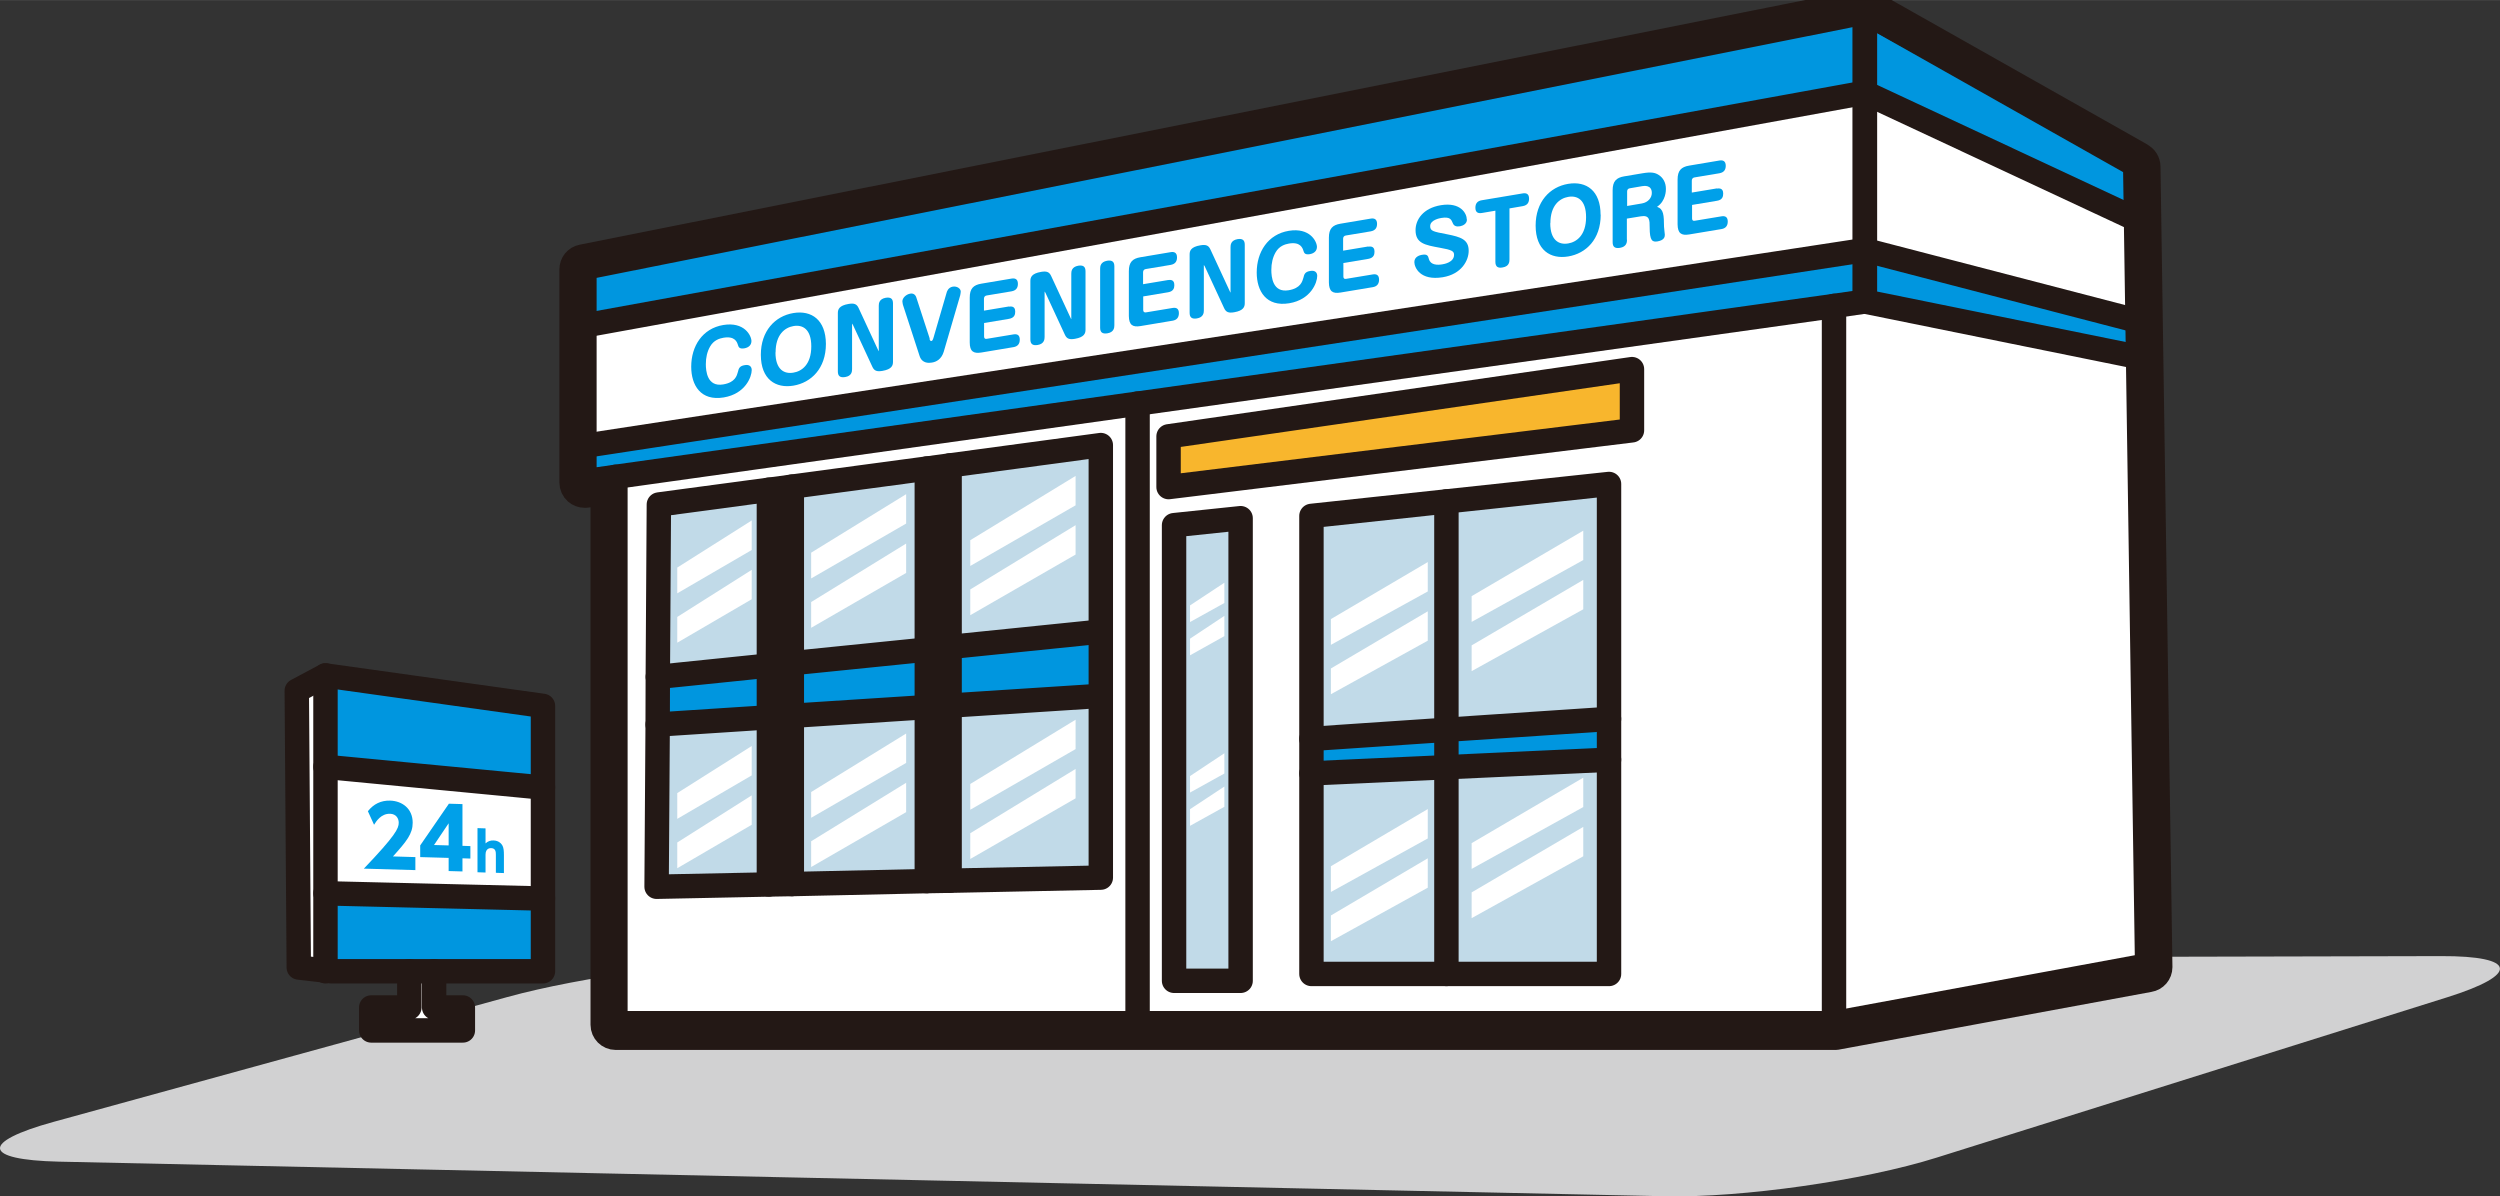 <?xml version="1.0" encoding="UTF-8"?>
<svg xmlns="http://www.w3.org/2000/svg" id="_レイヤー_2" data-name="レイヤー 2" width="65.73mm" height="31.45mm" viewBox="0 0 186.34 89.15">
  <rect x="0" y="0" width="186.34" height="89.15" fill="#333333" stroke="none"/>
  <defs>
    <style>
      .cls-1 {
        fill: #00a0e9;
      }

      .cls-1, .cls-2, .cls-3, .cls-4, .cls-5, .cls-6 {
        stroke-width: 0px;
      }

      .cls-2 {
        fill: #d1d1d2;
      }

      .cls-3 {
        fill: #c1dae8;
      }

      .cls-7 {
        stroke-width: 2.19px;
      }

      .cls-7, .cls-8 {
        fill: none;
        stroke: #231815;
        stroke-linecap: round;
        stroke-linejoin: round;
      }

      .cls-4 {
        fill: #f8b62d;
      }

      .cls-5 {
        fill: #0096df;
      }

      .cls-6 {
        fill: #fff;
      }

      .cls-8 {
        stroke-width: 1.82px;
      }
    </style>
  </defs>
  <g id="_レイヤー_1-2" data-name="レイヤー 1">
    <g>
      <path class="cls-2" d="M58.14,71.54c-5.69.01-14.83,1.26-20.32,2.77l-33.81,9.3c-5.49,1.51-5.32,2.84.37,2.97l119.76,2.58c5.69.12,14.78-1.17,20.21-2.88l38.05-11.95c5.43-1.7,5.21-3.09-.47-3.07l-123.79.29Z"></path>
      <g>
        <g>
          <path class="cls-6" d="M159.47,11.69L139.32.31s-.05,0-.08-.02c-.04-.01-.08-.02-.13-.03-.07-.01-.13-.01-.19,0-.03,0-.05,0-.08,0L43.41,19.31c-.36.07-.62.39-.62.76v15.9c0,.22.1.44.27.59.14.12.32.19.51.19.04,0,.07,0,.11,0l1.43-.2v39.83c0,.43.35.78.78.78h90.83s0,0,0,0c.04,0,.07,0,.11,0l23.34-4.31c.38-.06.66-.38.66-.77l-.89-59.66c0-.3-.18-.58-.45-.7Z"></path>
          <path class="cls-6" d="M159.47,11.69L139.32.31s-.05,0-.08-.02c-.04-.01-.08-.02-.13-.03-.07-.01-.13-.01-.19,0-.03,0-.05,0-.08,0L43.41,19.31c-.36.07-.62.39-.62.76v15.9c0,.22.1.44.27.59.14.12.32.19.51.19.04,0,.07,0,.11,0l1.43-.2v39.83c0,.43.35.78.78.78h90.83s0,0,0,0c.04,0,.07,0,.11,0l23.34-4.31c.38-.06.66-.38.66-.77l-.89-59.66c0-.3-.18-.58-.45-.7Z"></path>
          <path class="cls-7" d="M159.47,11.69L139.32.31s-.05,0-.08-.02c-.04-.01-.08-.02-.13-.03-.07-.01-.13-.01-.19,0-.03,0-.05,0-.08,0L43.41,19.31c-.36.07-.62.39-.62.76v15.9c0,.22.1.44.27.59.14.12.32.19.51.19.04,0,.07,0,.11,0l1.43-.2v39.83c0,.43.35.78.78.78h90.83s0,0,0,0c.04,0,.07,0,.11,0l23.34-4.31c.38-.06.66-.38.66-.77l-.89-59.66c0-.3-.18-.58-.45-.7Z"></path>
        </g>
        <g>
          <g>
            <polygon class="cls-4" points="87.1 32.52 121.64 27.51 121.64 32.07 87.1 36.3 87.1 32.52"></polygon>
            <polygon class="cls-3" points="107.81 57.18 107.81 72.59 97.75 72.59 97.75 57.64 107.81 57.18"></polygon>
            <polygon class="cls-3" points="119.93 56.62 119.93 72.59 107.81 72.59 107.81 57.18 119.93 56.62"></polygon>
            <polygon class="cls-5" points="107.81 54.39 107.81 57.18 97.75 57.64 97.75 55.07 107.81 54.39"></polygon>
            <polygon class="cls-5" points="107.81 57.18 107.81 54.39 119.93 53.58 119.93 56.62 107.81 57.18"></polygon>
            <polygon class="cls-3" points="119.93 36.07 119.93 53.58 107.81 54.39 107.81 37.37 119.93 36.07"></polygon>
            <polygon class="cls-3" points="107.81 37.37 107.81 54.39 97.75 55.07 97.75 38.45 107.81 37.37"></polygon>
            <polygon class="cls-3" points="92.47 38.62 92.47 73.1 87.51 73.1 87.51 39.14 92.47 38.62"></polygon>
            <polygon class="cls-3" points="57.31 53.46 57.31 65.92 48.94 66.09 49.02 54 57.31 53.46"></polygon>
            <polygon class="cls-3" points="69.08 52.7 69.08 65.67 59.02 65.89 59.02 53.35 69.08 52.7"></polygon>
            <polygon class="cls-3" points="82.05 51.86 82.05 65.41 70.78 65.64 70.78 52.59 82.05 51.86"></polygon>
            <polygon class="cls-3" points="82.05 33.17 82.05 47.07 70.78 48.22 70.78 34.69 82.05 33.17"></polygon>
            <polygon class="cls-3" points="69.08 34.92 69.08 48.41 59.02 49.43 59.02 36.27 69.08 34.92"></polygon>
            <polygon class="cls-3" points="57.31 36.5 57.31 49.6 49.03 50.45 49.11 37.6 57.31 36.5"></polygon>
            <polygon class="cls-5" points="57.31 49.6 57.31 53.46 49.02 54 49.03 50.45 57.31 49.6"></polygon>
            <polygon class="cls-5" points="69.08 48.41 69.08 52.7 59.02 53.35 59.02 49.43 69.08 48.41"></polygon>
            <polygon class="cls-5" points="82.05 47.07 82.05 51.86 70.78 52.59 70.78 48.22 82.05 47.07"></polygon>
            <polygon class="cls-5" points="43.56 33.23 139 18.63 139 22.47 136.7 22.8 84.79 30.08 45.87 35.54 43.56 35.87 43.56 33.23"></polygon>
            <polygon class="cls-5" points="139 18.63 159.96 24.08 159.89 26.71 139 22.47 139 18.63"></polygon>
            <polygon class="cls-5" points="43.56 19.96 139 .91 139 6.9 43.56 24.26 43.56 19.96"></polygon>
            <polygon class="cls-5" points="139 .91 159.47 11.69 159.63 15.82 139 6.9 139 .91"></polygon>
          </g>
          <g>
            <polygon class="cls-8" points="139 .91 43.56 19.96 43.56 24.26 43.56 33.23 43.56 35.87 45.87 35.54 84.79 30.08 136.7 22.8 139 22.47 139 18.63 139 6.9 139 .91"></polygon>
            <line class="cls-8" x1="43.56" y1="24.26" x2="139" y2="6.9"></line>
            <line class="cls-8" x1="43.56" y1="33.23" x2="139" y2="18.63"></line>
            <polyline class="cls-8" points="45.87 35.54 45.87 76.26 84.79 76.26 136.7 76.26 136.7 22.8"></polyline>
            <line class="cls-8" x1="84.79" y1="30.08" x2="84.79" y2="76.26"></line>
            <polygon class="cls-8" points="87.1 32.52 87.1 36.3 121.64 32.07 121.64 27.51 87.1 32.52"></polygon>
            <polygon class="cls-8" points="87.51 39.14 87.51 73.1 92.47 73.1 92.47 38.62 87.51 39.14"></polygon>
            <polygon class="cls-8" points="107.81 37.37 97.75 38.45 97.75 55.07 97.75 57.64 97.75 72.59 107.81 72.59 119.93 72.59 119.93 56.62 119.93 53.58 119.93 36.07 107.81 37.37"></polygon>
            <polyline class="cls-8" points="97.75 55.07 107.81 54.39 119.93 53.58"></polyline>
            <polyline class="cls-8" points="97.75 57.64 107.81 57.18 119.93 56.62"></polyline>
            <polyline class="cls-8" points="107.81 37.37 107.81 54.39 107.81 57.18 107.81 72.59"></polyline>
            <polygon class="cls-8" points="49.03 50.45 49.11 37.6 57.31 36.5 59.02 36.27 69.08 34.92 70.78 34.69 82.05 33.17 82.05 47.07 82.05 51.86 82.05 65.41 70.78 65.64 69.08 65.67 59.02 65.89 57.31 65.92 48.94 66.09 49.02 54 49.03 50.45"></polygon>
            <line class="cls-8" x1="70.78" y1="48.22" x2="82.05" y2="47.07"></line>
            <line class="cls-8" x1="59.02" y1="49.43" x2="69.08" y2="48.41"></line>
            <line class="cls-8" x1="49.03" y1="50.45" x2="57.31" y2="49.6"></line>
            <line class="cls-8" x1="70.78" y1="52.59" x2="82.05" y2="51.86"></line>
            <line class="cls-8" x1="59.02" y1="53.35" x2="69.08" y2="52.7"></line>
            <line class="cls-8" x1="49.02" y1="54" x2="57.31" y2="53.46"></line>
            <polyline class="cls-8" points="57.31 36.5 57.31 49.6 57.31 53.46 57.31 65.92"></polyline>
            <polyline class="cls-8" points="59.02 36.27 59.02 49.43 59.02 53.35 59.02 65.89"></polyline>
            <polyline class="cls-8" points="69.08 34.92 69.08 48.41 69.08 52.7 69.08 65.67"></polyline>
            <polyline class="cls-8" points="70.78 34.69 70.78 48.22 70.78 52.59 70.78 65.64"></polyline>
            <polyline class="cls-8" points="136.7 76.26 160.04 71.95 159.15 12.29 139 .91"></polyline>
          </g>
          <polygon class="cls-8" points="139 .91 139 22.47 159.89 26.71 159.92 12.39 139 .91"></polygon>
          <line class="cls-8" x1="139" y1="6.9" x2="159.47" y2="16.46"></line>
          <line class="cls-8" x1="139" y1="18.63" x2="159.96" y2="24.08"></line>
        </g>
        <g>
          <path class="cls-6" d="M40.48,51.92l-16.21-2.27s-.02,0-.03,0c-.02,0-.04-.01-.06-.01-.1,0-.2.03-.28.07,0,0-.01,0-.02,0l-2.13,1.14c-.21.11-.34.33-.34.57l.14,20.63c0,.33.25.6.57.64l1.8.21c.08.03.17.05.26.05.05,0,.09-.02.14-.03l5.47.02v1.44h-2.2c-.36,0-.65.29-.65.65v1.71c0,.36.29.65.65.65h6.83c.36,0,.65-.29.65-.65v-1.71c0-.36-.29-.65-.65-.65h-1.5v-1.43l7.47.03c.36,0,.65-.29.65-.65v-19.78c0-.32-.24-.59-.56-.64Z"></path>
          <polygon class="cls-5" points="32.36 72.39 30.51 72.39 24.68 72.39 24.26 72.34 24.26 66.58 40.47 66.97 40.47 72.39 32.36 72.39"></polygon>
          <polygon class="cls-5" points="40.47 52.61 40.47 58.7 24.26 57.15 24.26 50.34 40.47 52.61"></polygon>
          <polygon class="cls-8" points="24.26 72.34 22.27 72.11 22.12 51.48 24.26 50.34 40.47 52.61 40.47 58.7 40.47 66.97 40.47 72.39 32.36 72.39 30.51 72.39 24.68 72.39 24.26 72.34"></polygon>
          <polyline class="cls-8" points="24.26 50.34 24.26 57.15 24.26 66.58 24.26 72.34 24.26 72.39"></polyline>
          <line class="cls-8" x1="24.26" y1="57.15" x2="40.47" y2="58.7"></line>
          <line class="cls-8" x1="24.26" y1="66.58" x2="40.47" y2="66.97"></line>
          <polyline class="cls-8" points="30.51 72.39 30.51 75.09 27.67 75.09 27.67 76.8 34.5 76.8 34.5 75.09 32.36 75.09 32.36 72.39"></polyline>
        </g>
        <g>
          <path class="cls-1" d="M56.01,25.41c0,.3-.2.49-.53.55-.38.06-.43-.1-.48-.26-.06-.19-.21-.68-1.08-.53-.29.05-.72.18-.99.65-.22.38-.32.83-.32,1.32s.09,1.71,1.29,1.51c.9-.15,1.02-.65,1.1-.93.06-.25.11-.45.52-.51.35-.06.51.12.51.37,0,.5-.47,1.77-2.09,2.04-1.71.28-2.42-.91-2.42-2.29,0-1.53.83-2.85,2.39-3.11,1.57-.26,2.1.79,2.1,1.21Z"></path>
          <path class="cls-1" d="M61.56,25.63c0,1.84-1.11,2.89-2.42,3.11-1.31.22-2.43-.46-2.43-2.3,0-1.77,1.05-2.88,2.42-3.11,1.37-.23,2.42.52,2.43,2.3ZM57.8,26.26c0,1.3.67,1.63,1.34,1.51.62-.1,1.33-.6,1.33-1.96,0-1.3-.66-1.63-1.33-1.51-.64.11-1.33.63-1.33,1.96Z"></path>
          <path class="cls-1" d="M63.55,24.18l-.04-.07v3.39c0,.18-.02.52-.52.6-.38.06-.54-.08-.54-.42v-4.35c0-.27.09-.56.8-.68.41-.07.61,0,.75.31l1.46,3.15.04.07v-3.39c0-.17.02-.51.52-.6.38-.06.54.08.54.42v4.35c0,.27-.08.56-.79.68-.41.07-.61,0-.75-.31l-1.46-3.15Z"></path>
          <path class="cls-1" d="M69.28,25.25c.04.14.08.17.14.16.06,0,.1-.06.15-.21l.99-3.4c.02-.07.11-.38.46-.44.32-.05.59.15.59.37,0,.02-.02.21-.04.28l-1.23,4.21c-.17.55-.55.75-.88.8-.19.03-.73.1-.92-.5l-1.24-3.81s-.04-.18-.04-.25c0-.25.26-.52.59-.58.34-.06.44.25.45.29l1,3.07Z"></path>
          <path class="cls-1" d="M75.21,22.85c.42-.07.46.21.46.38,0,.21-.06.46-.46.53l-1.86.31v1.01c0,.13.07.2.2.17l1.99-.33c.29-.05.47.06.47.39,0,.33-.17.51-.47.56l-2.39.4c-.59.1-.87-.08-.87-.75v-3.34c0-.67.27-.94.86-1.04l2.26-.38c.24-.04.47.02.47.39,0,.25-.09.49-.47.56l-1.86.31c-.13.02-.2.11-.2.24v.89s1.86-.31,1.86-.31Z"></path>
          <path class="cls-1" d="M77.9,21.79l-.04-.07v3.39c0,.18-.03.52-.52.6-.38.06-.54-.08-.54-.42v-4.35c0-.27.09-.56.8-.68.41-.07.61,0,.75.31l1.46,3.15.04.07v-3.39c0-.17.02-.51.52-.6.38-.06.54.08.54.42v4.35c0,.27-.09.56-.79.68-.41.07-.61,0-.75-.31l-1.46-3.15Z"></path>
          <path class="cls-1" d="M83.06,24.24c0,.18-.03.52-.52.6-.38.06-.54-.08-.54-.42v-4.39c0-.17.02-.51.52-.6.38-.06.54.08.54.42v4.38Z"></path>
          <path class="cls-1" d="M87.07,20.87c.42-.07.46.21.46.38,0,.21-.06.46-.46.53l-1.86.31v1.01c0,.13.07.2.2.18l1.99-.33c.29-.05.47.06.47.39,0,.33-.17.51-.47.56l-2.39.4c-.59.1-.86-.08-.87-.75v-3.34c0-.67.27-.94.86-1.04l2.26-.38c.24-.04.47.02.47.39,0,.25-.09.49-.47.56l-1.86.31c-.13.02-.2.11-.2.24v.89s1.86-.31,1.86-.31Z"></path>
          <path class="cls-1" d="M89.77,19.81l-.04-.07v3.39c0,.18-.03.52-.52.6-.38.06-.54-.08-.54-.42v-4.35c0-.27.09-.56.8-.68.41-.07.61,0,.75.31l1.46,3.15.04.07v-3.39c0-.17.02-.51.52-.6.38-.06.54.08.54.42v4.35c0,.27-.09.56-.79.68-.41.07-.61,0-.75-.31l-1.46-3.15Z"></path>
          <path class="cls-1" d="M98.16,18.39c0,.3-.2.49-.53.55-.38.06-.43-.1-.48-.26-.06-.19-.22-.68-1.08-.53-.29.05-.72.18-.99.65-.22.38-.32.83-.32,1.32s.09,1.71,1.29,1.51c.9-.15,1.02-.66,1.1-.93.06-.25.11-.45.52-.51.35-.06.51.12.51.37,0,.5-.47,1.77-2.09,2.04-1.71.28-2.42-.91-2.42-2.29,0-1.53.83-2.85,2.39-3.11,1.57-.26,2.1.79,2.1,1.21Z"></path>
          <path class="cls-1" d="M101.99,18.38c.42-.07.46.21.46.38,0,.21-.06.46-.46.53l-1.86.31v1.01c0,.13.07.2.2.17l1.99-.33c.29-.05.47.06.47.39,0,.33-.17.51-.47.56l-2.4.4c-.59.1-.86-.08-.87-.75v-3.34c0-.67.27-.94.86-1.04l2.26-.38c.24-.04.47.02.47.39,0,.25-.09.49-.47.56l-1.86.31c-.13.02-.2.11-.2.24v.89s1.86-.31,1.86-.31Z"></path>
          <path class="cls-1" d="M109.34,16.36c0,.32-.3.46-.51.5-.27.05-.45-.02-.53-.2-.13-.31-.21-.52-.86-.42-.13.02-.84.15-.84.61,0,.37.22.41,1.27.61,1,.2,1.6.38,1.6,1.23,0,.73-.54,1.74-1.93,1.97-1.7.28-2.12-.74-2.12-1.13,0-.42.44-.52.56-.54.42-.07.46.07.53.33.13.44.64.44.99.38.14-.02.88-.15.88-.71,0-.26-.14-.37-1.07-.53-1.09-.2-1.8-.32-1.8-1.31,0-.78.56-1.64,1.89-1.86,1.46-.24,1.93.61,1.93,1.07Z"></path>
          <path class="cls-1" d="M110.45,15.87c-.29.05-.48-.05-.48-.39s.17-.51.48-.56l3.05-.51c.25-.04.47.02.47.39,0,.24-.08.49-.47.56l-.99.17v3.8c0,.16-.01.52-.51.6-.33.06-.54-.03-.54-.42v-3.81s-1,.17-1,.17Z"></path>
          <path class="cls-1" d="M119.31,16c0,1.84-1.1,2.89-2.42,3.11-1.31.22-2.43-.46-2.43-2.3,0-1.77,1.05-2.88,2.42-3.11,1.37-.23,2.42.52,2.42,2.3ZM115.55,16.63c0,1.3.67,1.63,1.34,1.51.61-.1,1.33-.6,1.33-1.96,0-1.3-.66-1.63-1.33-1.51-.64.11-1.33.63-1.33,1.96Z"></path>
          <path class="cls-1" d="M121.27,17.87c0,.18-.03.52-.53.6-.38.06-.54-.08-.54-.42v-3.87c0-.67.27-.94.86-1.04l1.37-.23c.65-.11.94-.05,1.21.13.31.2.53.55.53,1.04,0,.11,0,.89-.66,1.33.5.17.51.63.52,1.49,0,.1.06.51.06.59,0,.15-.03.41-.55.5-.38.06-.58-.05-.58-1.04,0-.55,0-.94-.66-.83l-1.04.17v1.57ZM121.27,15.35l1.11-.19c.47-.08.74-.43.74-.78,0-.62-.58-.53-.71-.51l-.93.16c-.13.02-.2.1-.2.24v1.08Z"></path>
          <path class="cls-1" d="M127.98,14.05c.42-.07.46.21.46.38,0,.21-.06.47-.46.53l-1.86.31v1.01c0,.13.07.2.2.17l1.99-.33c.29-.05.47.06.47.39,0,.33-.17.51-.47.56l-2.4.4c-.59.1-.86-.08-.87-.75v-3.34c0-.67.27-.94.86-1.04l2.26-.38c.24-.04.47.02.47.39,0,.25-.09.49-.47.56l-1.86.31c-.13.02-.2.11-.2.24v.89s1.86-.31,1.86-.31Z"></path>
        </g>
        <g>
          <path class="cls-1" d="M30.96,63.88v.97s-3.84-.11-3.84-.11c2.37-2.48,2.6-3,2.6-3.42,0-.31-.18-.65-.64-.67-.68-.02-1.04.57-1.2.82l-.46-1.01c.43-.54.98-.81,1.67-.79.88.03,1.67.59,1.67,1.65,0,.82-.45,1.38-1.47,2.51l1.67.05Z"></path>
          <path class="cls-1" d="M33.44,64.92v-.98s-2.12-.06-2.12-.06v-.87l2.14-3.11,1.01.03v3.11s.59.02.59.02v.93l-.59-.02v.98s-1.03-.03-1.03-.03ZM32.35,62.98l1.09.03v-1.65s-1.09,1.62-1.09,1.62Z"></path>
        </g>
        <path class="cls-1" d="M35.59,65v-3.28s.6.02.6.02v1.12c.17-.16.36-.23.6-.22.4.01.6.26.67.4.08.18.1.37.1.71v1.32s-.6-.02-.6-.02v-1.33c0-.2,0-.5-.35-.51-.08,0-.42,0-.42.49v1.33s-.6-.02-.6-.02Z"></path>
        <polygon class="cls-6" points="109.69 44.43 109.69 46.35 118.01 41.74 118.01 39.55 109.69 44.43"></polygon>
        <polygon class="cls-6" points="109.69 48.1 109.69 50.02 118.01 45.41 118.01 43.22 109.69 48.1"></polygon>
        <polygon class="cls-6" points="99.2 46.14 99.2 48.06 106.42 44.08 106.42 41.89 99.2 46.14"></polygon>
        <polygon class="cls-6" points="99.2 49.82 99.2 51.74 106.42 47.75 106.42 45.56 99.2 49.82"></polygon>
        <polygon class="cls-6" points="72.32 40.26 72.32 42.18 80.17 37.66 80.17 35.47 72.32 40.26"></polygon>
        <polygon class="cls-6" points="72.32 43.93 72.32 45.85 80.17 41.33 80.17 39.14 72.32 43.93"></polygon>
        <polygon class="cls-6" points="72.32 58.43 72.32 60.35 80.17 55.83 80.17 53.64 72.32 58.43"></polygon>
        <polygon class="cls-6" points="72.32 62.1 72.32 64.02 80.17 59.5 80.17 57.31 72.32 62.1"></polygon>
        <polygon class="cls-6" points="60.46 59.03 60.46 60.95 67.54 56.86 67.54 54.67 60.46 59.03"></polygon>
        <polygon class="cls-6" points="60.46 62.7 60.46 64.62 67.54 60.53 67.54 58.34 60.46 62.7"></polygon>
        <polygon class="cls-6" points="60.46 41.19 60.46 43.11 67.54 39.02 67.54 36.83 60.46 41.19"></polygon>
        <polygon class="cls-6" points="60.46 44.87 60.46 46.79 67.54 42.7 67.54 40.51 60.46 44.87"></polygon>
        <polygon class="cls-6" points="50.48 42.3 50.48 44.22 56.03 40.99 56.03 38.79 50.48 42.3"></polygon>
        <polygon class="cls-6" points="50.48 45.98 50.48 47.9 56.03 44.66 56.03 42.47 50.48 45.98"></polygon>
        <polygon class="cls-6" points="50.48 59.11 50.48 61.03 56.03 57.79 56.03 55.6 50.48 59.11"></polygon>
        <polygon class="cls-6" points="50.48 62.79 50.48 64.71 56.03 61.47 56.03 59.28 50.48 62.79"></polygon>
        <polygon class="cls-6" points="88.7 47.6 88.7 48.84 91.26 47.41 91.26 45.9 88.7 47.6"></polygon>
        <polygon class="cls-6" points="88.7 45.12 88.7 46.36 91.26 44.94 91.26 43.43 88.7 45.12"></polygon>
        <polygon class="cls-6" points="88.7 60.31 88.7 61.55 91.26 60.13 91.26 58.62 88.7 60.31"></polygon>
        <polygon class="cls-6" points="88.7 57.84 88.7 59.07 91.26 57.65 91.26 56.14 88.7 57.84"></polygon>
        <polygon class="cls-6" points="109.69 62.84 109.69 64.76 118.01 60.15 118.01 57.96 109.69 62.84"></polygon>
        <polygon class="cls-6" points="109.69 66.51 109.69 68.43 118.01 63.82 118.01 61.63 109.69 66.51"></polygon>
        <polygon class="cls-6" points="99.2 64.56 99.2 66.48 106.42 62.49 106.42 60.3 99.2 64.56"></polygon>
        <polygon class="cls-6" points="99.2 68.23 99.2 70.15 106.42 66.16 106.42 63.97 99.2 68.23"></polygon>
      </g>
    </g>
  </g>
</svg>
